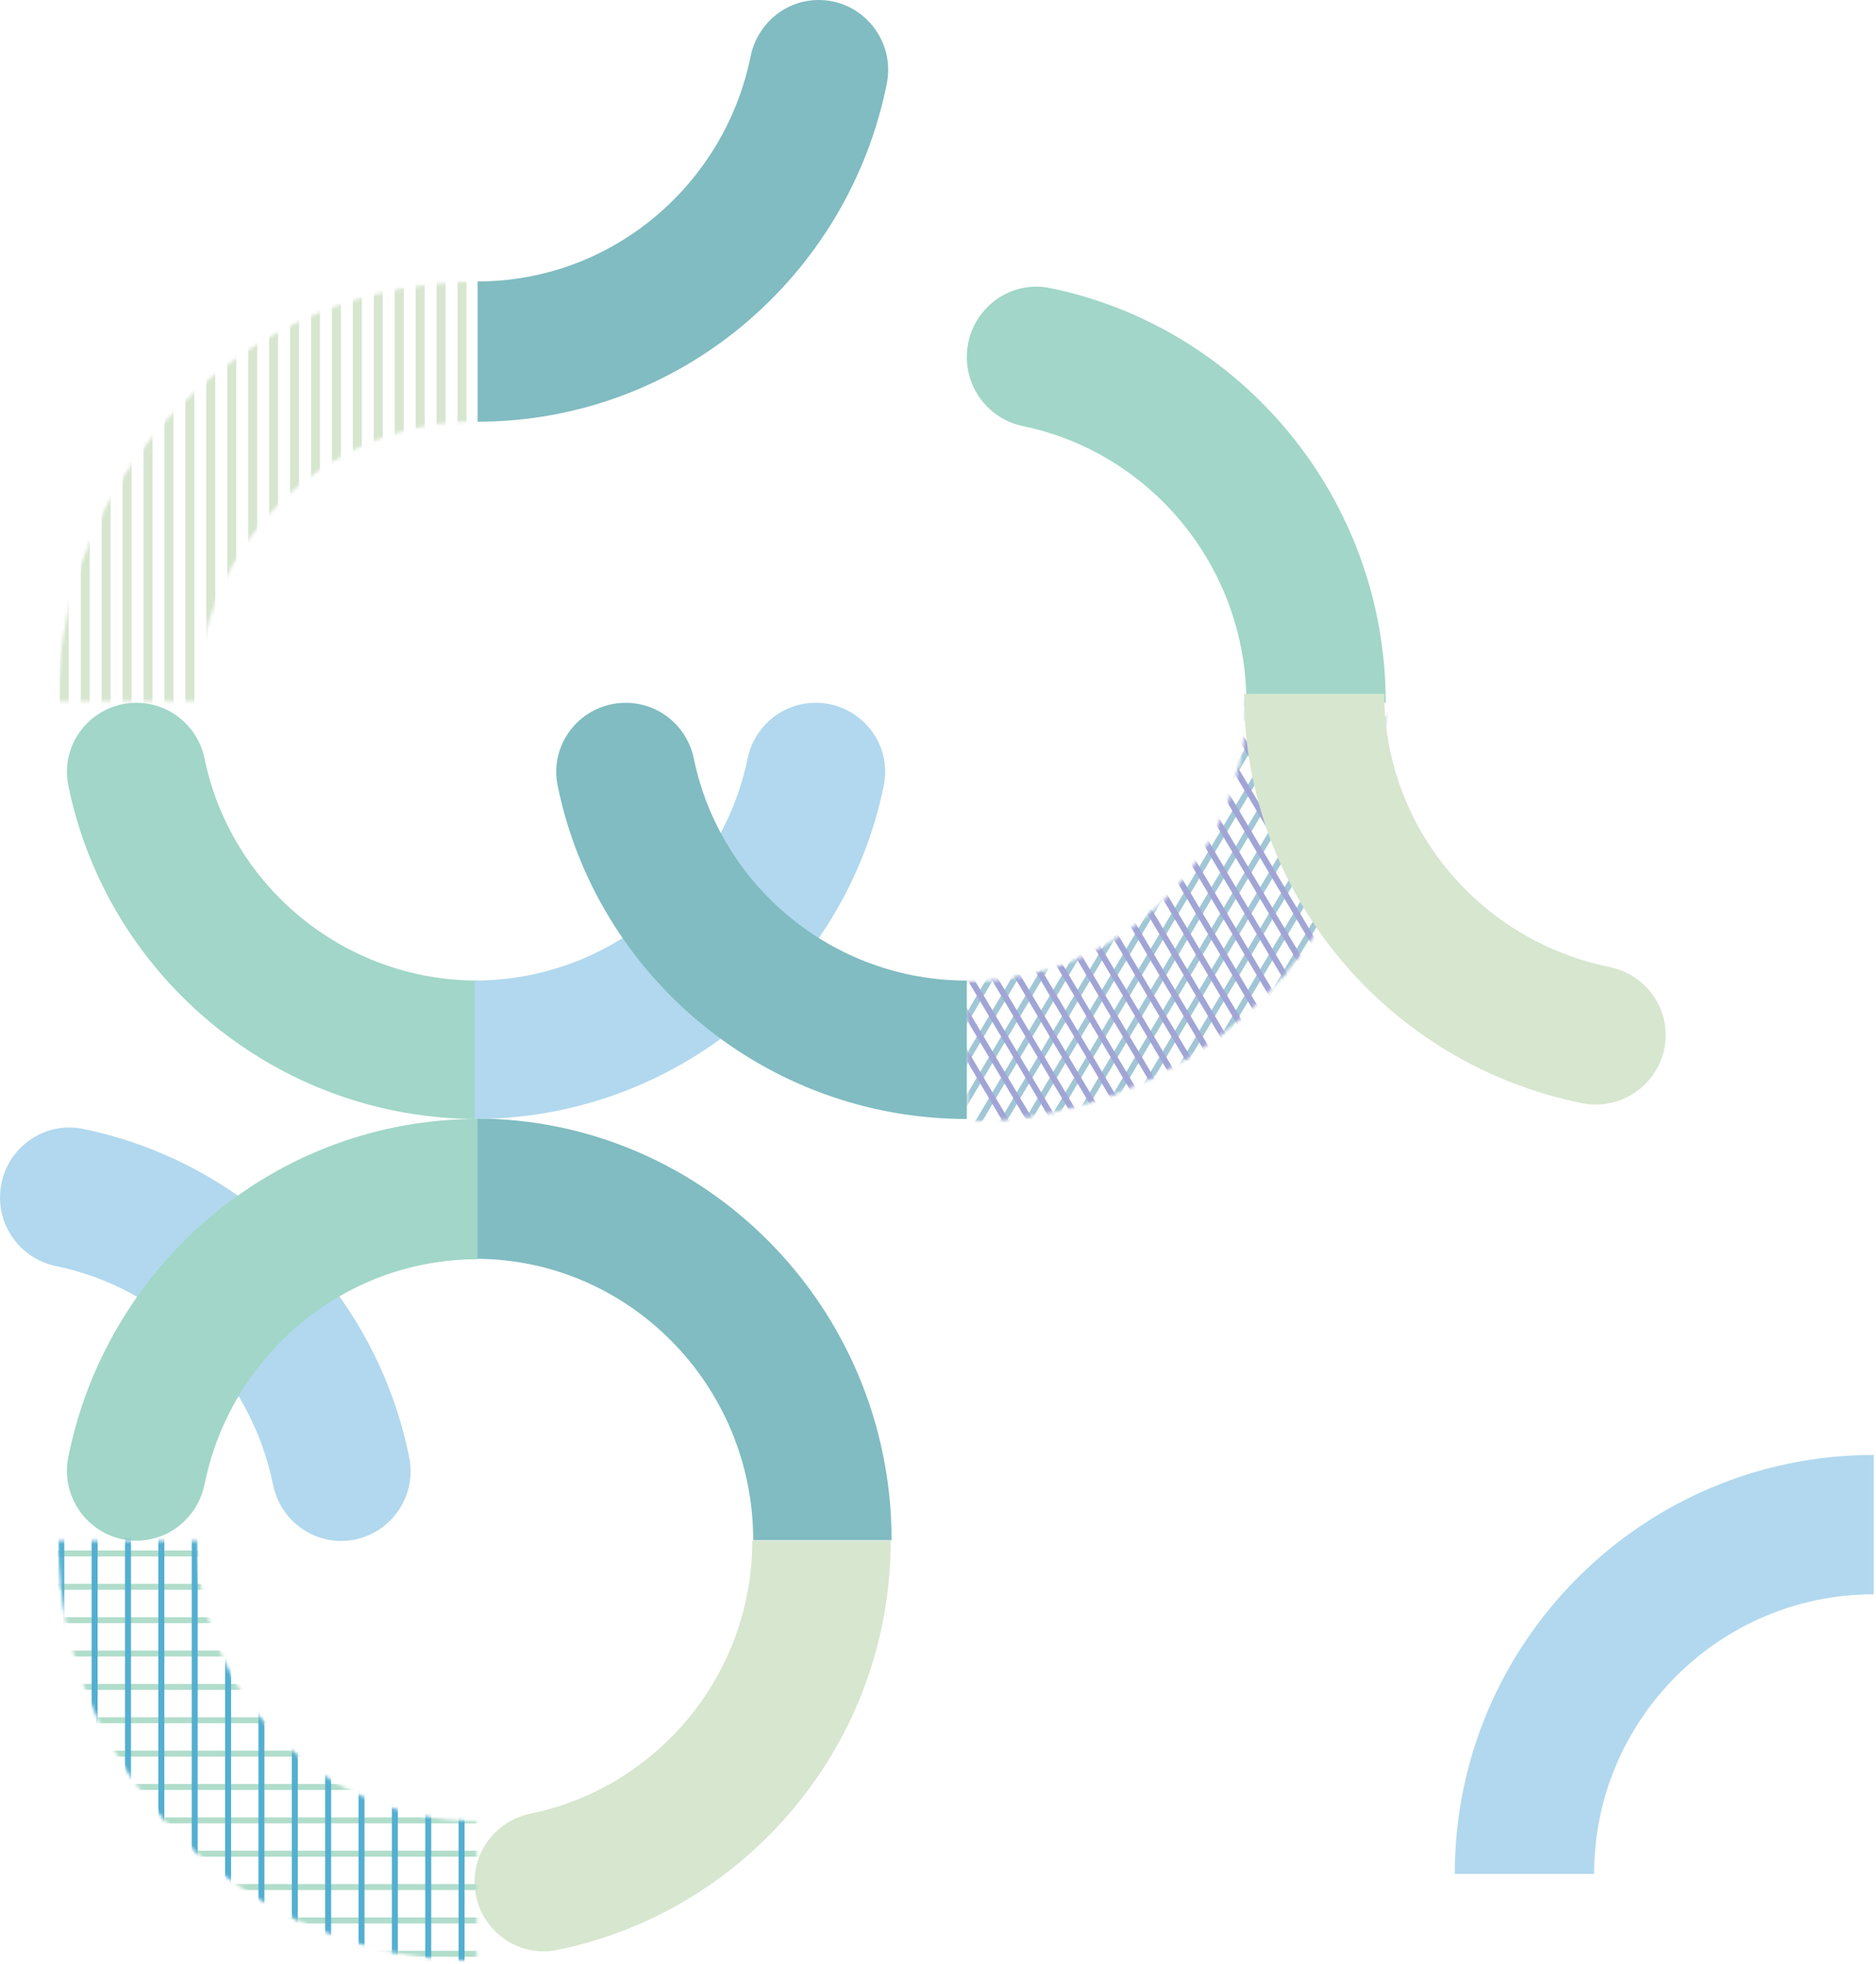 <svg width="579" height="606" viewBox="0 0 579 606" fill="none" xmlns="http://www.w3.org/2000/svg">
<path d="M492.001 578.283H449C449 506.997 506.998 449 578.283 449V492C530.705 492 491.997 530.707 491.997 578.283H492.001Z" fill="#B1D8EE"/>
<g filter="url(#filter0_b_165_3281)">
<path d="M0.004 369.556V369.548C0.004 355.957 12.355 345.691 25.59 348.387C76.152 358.682 116.08 398.879 126.303 449.784C128.978 463.106 118.783 475.537 105.28 475.537C95.036 475.537 86.31 468.224 84.253 458.124C77.37 424.329 50.871 397.649 17.3 390.721C7.266 388.65 0 379.863 0 369.556H0.004Z" fill="#B1D8EE"/>
</g>
<path d="M146.755 388.469V345.186C217.569 345.186 275.183 403.565 275.183 475.32H232.467C232.467 427.431 194.015 388.469 146.75 388.469H146.755Z" fill="#80BCC1"/>
<g style="mix-blend-mode:darken">
<path d="M42.111 475.457C28.609 475.457 18.41 462.986 21.088 449.622C32.986 390.2 85.095 345.323 147.391 345.323V388.605C105.896 388.605 71.169 418.44 63.143 457.988C61.086 468.12 52.36 475.457 42.115 475.457H42.111Z" fill="#A1D6C8"/>
</g>
<path d="M232.184 475.456H274.901C274.901 537.746 230.618 589.855 171.978 601.759C158.783 604.437 146.468 594.239 146.468 580.735C146.468 570.493 153.71 561.764 163.712 559.707C202.738 551.678 232.18 516.952 232.18 475.456H232.184Z" fill="#D7E6CF"/>
<mask id="mask0_165_3281" style="mask-type:luminance" maskUnits="userSpaceOnUse" x="17" y="475" width="131" height="131">
<path d="M147.181 562.001V605.083C75.936 605.083 17.972 546.975 17.972 475.551H60.948C60.948 523.219 99.634 562.001 147.185 562.001H147.181Z" fill="white"/>
</mask>
<g mask="url(#mask0_165_3281)">
<path d="M-77.421 602.025L-77.421 603.871L238.797 603.871L238.797 602.025L-77.421 602.025Z" fill="#B1DDCB"/>
<path d="M-77.421 591.732L-77.421 593.578L238.797 593.578L238.797 591.732L-77.421 591.732Z" fill="#B1DDCB"/>
<path d="M-77.421 581.434L-77.421 583.28L238.797 583.28L238.797 581.434L-77.421 581.434Z" fill="#B1DDCB"/>
<path d="M-77.421 571.141L-77.421 572.987L238.797 572.987L238.797 571.141L-77.421 571.141Z" fill="#B1DDCB"/>
<path d="M-77.421 560.844L-77.421 562.689L238.797 562.689L238.797 560.844L-77.421 560.844Z" fill="#B1DDCB"/>
<path d="M-77.421 550.546L-77.421 552.392L238.797 552.392L238.797 550.546L-77.421 550.546Z" fill="#B1DDCB"/>
<path d="M-77.421 540.253L-77.421 542.099L238.797 542.099L238.797 540.253L-77.421 540.253Z" fill="#B1DDCB"/>
<path d="M-77.421 529.955L-77.421 531.801L238.797 531.801L238.797 529.955L-77.421 529.955Z" fill="#B1DDCB"/>
<path d="M-77.421 519.662L-77.421 521.508L238.797 521.508L238.797 519.662L-77.421 519.662Z" fill="#B1DDCB"/>
<path d="M-77.421 509.364L-77.421 511.21L238.797 511.21L238.797 509.364L-77.421 509.364Z" fill="#B1DDCB"/>
<path d="M-77.421 499.067L-77.421 500.913L238.797 500.913L238.797 499.067L-77.421 499.067Z" fill="#B1DDCB"/>
<path d="M-77.421 488.773L-77.421 490.619L238.797 490.619L238.797 488.773L-77.421 488.773Z" fill="#B1DDCB"/>
<path d="M-77.421 478.476L-77.421 480.322L238.797 480.322L238.797 478.476L-77.421 478.476Z" fill="#B1DDCB"/>
</g>
<mask id="mask1_165_3281" style="mask-type:luminance" maskUnits="userSpaceOnUse" x="17" y="475" width="131" height="131">
<path d="M147.181 562.001V605.083C75.936 605.083 17.972 546.975 17.972 475.551H60.948C60.948 523.219 99.634 562.001 147.185 562.001H147.181Z" fill="white"/>
</mask>
<g mask="url(#mask1_165_3281)">
<path d="M19.838 383.067H17.992V699.285H19.838V383.067Z" fill="#53AFD1"/>
<path d="M30.132 383.067H28.286V699.285H30.132V383.067Z" fill="#53AFD1"/>
<path d="M40.429 383.067H38.584V699.285H40.429V383.067Z" fill="#53AFD1"/>
<path d="M50.722 383.067H48.877V699.285H50.722V383.067Z" fill="#53AFD1"/>
<path d="M61.02 383.067H59.174V699.285H61.02V383.067Z" fill="#53AFD1"/>
<path d="M71.318 383.067H69.472V699.285H71.318V383.067Z" fill="#53AFD1"/>
<path d="M81.611 383.067H79.765V699.285H81.611V383.067Z" fill="#53AFD1"/>
<path d="M91.908 383.067H90.062V699.285H91.908V383.067Z" fill="#53AFD1"/>
<path d="M102.202 383.067H100.356V699.285H102.202V383.067Z" fill="#53AFD1"/>
<path d="M112.499 383.067H110.653V699.285H112.499V383.067Z" fill="#53AFD1"/>
<path d="M122.797 383.067H120.951V699.285H122.797V383.067Z" fill="#53AFD1"/>
<path d="M133.09 383.067H131.244V699.285H133.09V383.067Z" fill="#53AFD1"/>
<path d="M143.387 383.067H141.542V699.285H143.387V383.067Z" fill="#53AFD1"/>
</g>
<mask id="mask2_165_3281" style="mask-type:luminance" maskUnits="userSpaceOnUse" x="17" y="86" width="131" height="131">
<path d="M60.944 216.492H17.967C17.967 145.068 75.932 86.96 147.177 86.96V130.042C99.625 130.042 60.94 168.824 60.94 216.492H60.944Z" fill="white"/>
</mask>
<g mask="url(#mask2_165_3281)">
<path d="M21.228 -6.383H18.459V309.834H21.228V-6.383Z" fill="#D7E6CF"/>
<path d="M27.689 -6.383H24.92V309.834H27.689V-6.383Z" fill="#D7E6CF"/>
<path d="M34.149 -6.383H31.38V309.834H34.149V-6.383Z" fill="#D7E6CF"/>
<path d="M40.61 -6.383H37.841V309.834H40.61V-6.383Z" fill="#D7E6CF"/>
<path d="M47.071 -6.383H44.302V309.834H47.071V-6.383Z" fill="#D7E6CF"/>
<path d="M53.532 -6.383H50.763V309.834H53.532V-6.383Z" fill="#D7E6CF"/>
<path d="M59.992 -6.383H57.223V309.834H59.992V-6.383Z" fill="#D7E6CF"/>
<path d="M66.453 -6.383H63.684V309.834H66.453V-6.383Z" fill="#D7E6CF"/>
<path d="M72.914 -6.383H70.145V309.834H72.914V-6.383Z" fill="#D7E6CF"/>
<path d="M79.374 -6.383H76.606V309.834H79.374V-6.383Z" fill="#D7E6CF"/>
<path d="M85.835 -6.383H83.066V309.834H85.835V-6.383Z" fill="#D7E6CF"/>
<path d="M92.296 -6.383H89.527V309.834H92.296V-6.383Z" fill="#D7E6CF"/>
<path d="M98.757 -6.383H95.988V309.834H98.757V-6.383Z" fill="#D7E6CF"/>
<path d="M105.217 -6.383H102.448V309.834H105.217V-6.383Z" fill="#D7E6CF"/>
<path d="M111.678 -6.383H108.909V309.834H111.678V-6.383Z" fill="#D7E6CF"/>
<path d="M118.139 -6.383H115.37V309.834H118.139V-6.383Z" fill="#D7E6CF"/>
<path d="M124.599 -6.383H121.831V309.834H124.599V-6.383Z" fill="#D7E6CF"/>
<path d="M131.06 -6.383H128.291V309.834H131.06V-6.383Z" fill="#D7E6CF"/>
<path d="M137.521 -6.383H134.752V309.834H137.521V-6.383Z" fill="#D7E6CF"/>
<path d="M143.981 -6.383H141.212V309.834H143.981V-6.383Z" fill="#D7E6CF"/>
</g>
<path d="M147.395 130.134V86.851C188.89 86.851 223.617 57.016 231.643 17.468C233.7 7.336 242.426 0 252.671 0C266.173 0 276.372 12.471 273.694 25.835C261.796 85.256 209.687 130.134 147.391 130.134H147.395Z" fill="#80BCC1"/>
<path d="M147.391 345.323C85.099 345.323 32.985 301.036 21.087 242.387C18.413 229.198 28.608 216.89 42.111 216.89C52.355 216.89 61.081 224.13 63.138 234.13C71.164 273.161 105.892 302.606 147.387 302.606V345.323H147.391Z" fill="#A1D6C8"/>
<path d="M272.775 242.387C260.876 301.032 208.766 345.323 146.468 345.323V302.606C187.964 302.606 222.692 273.161 230.719 234.13C232.776 224.13 241.503 216.89 251.747 216.89C265.25 216.89 275.449 229.198 272.771 242.387H272.775Z" fill="#B1D8EE"/>
<mask id="mask3_165_3281" style="mask-type:luminance" maskUnits="userSpaceOnUse" x="298" y="216" width="130" height="131">
<path d="M384.687 216.491H427.663C427.663 287.915 369.698 346.023 298.454 346.023V302.941C346.005 302.941 384.691 264.159 384.691 216.491H384.687Z" fill="white"/>
</mask>
<g mask="url(#mask3_165_3281)">
<path d="M391.443 108.579L389.856 107.637L228.504 379.591L230.091 380.533L391.443 108.579Z" fill="#A1C6D6"/>
<path d="M397 111.875L395.412 110.934L234.06 382.888L235.647 383.83L397 111.875Z" fill="#A1C6D6"/>
<path d="M402.556 115.172L400.969 114.23L239.616 386.184L241.204 387.126L402.556 115.172Z" fill="#A1C6D6"/>
<path d="M408.112 118.469L406.525 117.527L245.173 389.481L246.76 390.423L408.112 118.469Z" fill="#A1C6D6"/>
<path d="M413.669 121.765L412.081 120.823L250.729 392.778L252.316 393.719L413.669 121.765Z" fill="#A1C6D6"/>
<path d="M419.225 125.062L417.638 124.12L256.285 396.074L257.873 397.016L419.225 125.062Z" fill="#A1C6D6"/>
<path d="M424.781 128.359L423.194 127.417L261.842 399.371L263.429 400.313L424.781 128.359Z" fill="#A1C6D6"/>
<path d="M430.338 131.655L428.75 130.713L267.398 402.667L268.985 403.609L430.338 131.655Z" fill="#A1C6D6"/>
<path d="M435.894 134.952L434.307 134.01L272.954 405.964L274.542 406.906L435.894 134.952Z" fill="#A1C6D6"/>
<path d="M441.451 138.249L439.863 137.307L278.511 409.261L280.098 410.203L441.451 138.249Z" fill="#A1C6D6"/>
<path d="M447.007 141.545L445.419 140.603L284.067 412.557L285.655 413.499L447.007 141.545Z" fill="#A1C6D6"/>
<path d="M452.563 144.842L450.976 143.9L289.623 415.854L291.211 416.796L452.563 144.842Z" fill="#A1C6D6"/>
<path d="M458.119 148.138L456.532 147.196L295.179 419.15L296.767 420.092L458.119 148.138Z" fill="#A1C6D6"/>
<path d="M463.676 151.435L462.088 150.493L300.736 422.447L302.324 423.389L463.676 151.435Z" fill="#A1C6D6"/>
<path d="M469.232 154.731L467.645 153.79L306.292 425.744L307.88 426.686L469.232 154.731Z" fill="#A1C6D6"/>
<path d="M474.519 158.482L472.932 157.54L311.579 429.494L313.167 430.436L474.519 158.482Z" fill="#A1C6D6"/>
<path d="M480.345 161.325L478.757 160.383L317.405 432.337L318.993 433.279L480.345 161.325Z" fill="#A1C6D6"/>
<path d="M485.901 164.622L484.314 163.68L322.962 435.634L324.549 436.576L485.901 164.622Z" fill="#A1C6D6"/>
<path d="M491.458 167.918L489.87 166.976L328.518 438.93L330.105 439.872L491.458 167.918Z" fill="#A1C6D6"/>
<path d="M497.014 171.215L495.426 170.273L334.074 442.227L335.661 443.169L497.014 171.215Z" fill="#A1C6D6"/>
<path d="M502.57 174.511L500.983 173.569L339.631 445.523L341.218 446.465L502.57 174.511Z" fill="#A1C6D6"/>
<path d="M508.127 177.808L506.539 176.866L345.187 448.82L346.774 449.762L508.127 177.808Z" fill="#A1C6D6"/>
<path d="M513.683 181.104L512.095 180.163L350.743 452.117L352.33 453.059L513.683 181.104Z" fill="#A1C6D6"/>
<path d="M519.239 184.401L517.652 183.459L356.3 455.413L357.887 456.355L519.239 184.401Z" fill="#A1C6D6"/>
<path d="M524.796 187.698L523.208 186.756L361.856 458.71L363.443 459.652L524.796 187.698Z" fill="#A1C6D6"/>
</g>
<mask id="mask4_165_3281" style="mask-type:luminance" maskUnits="userSpaceOnUse" x="298" y="216" width="130" height="131">
<path d="M384.687 216.491H427.663C427.663 287.915 369.698 346.023 298.454 346.023V302.941C346.005 302.941 384.691 264.159 384.691 216.491H384.687Z" fill="white"/>
</mask>
<g mask="url(#mask4_165_3281)">
<path d="M343.397 99.349L344.984 98.407L506.337 370.362L504.749 371.303L343.397 99.349Z" fill="#A1A5D6"/>
<path d="M337.841 102.646L339.428 101.704L500.781 373.658L499.193 374.6L337.841 102.646Z" fill="#A1A5D6"/>
<path d="M332.284 105.943L333.872 105.001L495.224 376.955L493.636 377.897L332.284 105.943Z" fill="#A1A5D6"/>
<path d="M326.728 109.239L328.315 108.297L489.668 380.251L488.08 381.193L326.728 109.239Z" fill="#A1A5D6"/>
<path d="M321.171 112.536L322.759 111.594L484.111 383.548L482.524 384.49L321.171 112.536Z" fill="#A1A5D6"/>
<path d="M315.615 115.833L317.202 114.891L478.554 386.845L476.967 387.787L315.615 115.833Z" fill="#A1A5D6"/>
<path d="M310.058 119.129L311.646 118.187L472.998 390.141L471.411 391.083L310.058 119.129Z" fill="#A1A5D6"/>
<path d="M304.502 122.426L306.09 121.484L467.442 393.438L465.855 394.38L304.502 122.426Z" fill="#A1A5D6"/>
<path d="M298.946 125.722L300.534 124.781L461.886 396.735L460.298 397.677L298.946 125.722Z" fill="#A1A5D6"/>
<path d="M293.39 129.019L294.977 128.077L456.329 400.031L454.742 400.973L293.39 129.019Z" fill="#A1A5D6"/>
<path d="M287.833 132.316L289.421 131.374L450.773 403.328L449.186 404.27L287.833 132.316Z" fill="#A1A5D6"/>
<path d="M282.277 135.612L283.864 134.67L445.217 406.624L443.629 407.566L282.277 135.612Z" fill="#A1A5D6"/>
<path d="M276.721 138.909L278.308 137.967L439.66 409.921L438.073 410.863L276.721 138.909Z" fill="#A1A5D6"/>
<path d="M271.164 142.205L272.751 141.263L434.104 413.218L432.516 414.159L271.164 142.205Z" fill="#A1A5D6"/>
<path d="M265.608 145.502L267.195 144.56L428.548 416.514L426.96 417.456L265.608 145.502Z" fill="#A1A5D6"/>
<path d="M260.321 149.252L261.908 148.311L423.261 420.265L421.673 421.207L260.321 149.252Z" fill="#A1A5D6"/>
<path d="M254.495 152.095L256.083 151.153L417.435 423.107L415.848 424.049L254.495 152.095Z" fill="#A1A5D6"/>
<path d="M248.939 155.392L250.526 154.45L411.879 426.404L410.291 427.346L248.939 155.392Z" fill="#A1A5D6"/>
<path d="M243.383 158.688L244.97 157.747L406.323 429.701L404.735 430.643L243.383 158.688Z" fill="#A1A5D6"/>
<path d="M237.826 161.985L239.414 161.043L400.766 432.997L399.178 433.939L237.826 161.985Z" fill="#A1A5D6"/>
<path d="M232.269 165.282L233.857 164.34L395.209 436.294L393.622 437.236L232.269 165.282Z" fill="#A1A5D6"/>
<path d="M226.713 168.578L228.301 167.636L389.653 439.591L388.066 440.532L226.713 168.578Z" fill="#A1A5D6"/>
<path d="M221.157 171.875L222.745 170.933L384.097 442.887L382.509 443.829L221.157 171.875Z" fill="#A1A5D6"/>
<path d="M215.6 175.172L217.188 174.23L378.54 446.184L376.953 447.126L215.6 175.172Z" fill="#A1A5D6"/>
<path d="M210.044 178.468L211.632 177.526L372.984 449.48L371.397 450.422L210.044 178.468Z" fill="#A1A5D6"/>
</g>
<g style="mix-blend-mode:darken">
<path d="M298.402 345.323C236.11 345.323 183.996 301.036 172.098 242.387C169.424 229.198 179.619 216.89 193.121 216.89C203.365 216.89 212.091 224.13 214.148 234.13C222.175 273.161 256.902 302.606 298.397 302.606V345.323H298.402Z" fill="#80BCC1"/>
</g>
<path d="M324.078 88.892C383.107 100.956 427.685 153.764 427.685 216.89H384.684C384.684 174.837 355.046 139.645 315.76 131.508C305.692 129.424 298.402 120.578 298.402 110.198C298.402 96.512 310.798 86.178 324.082 88.892H324.078Z" fill="#A1D6C8"/>
<g style="mix-blend-mode:darken">
<path d="M383.957 214.13L427.24 214.13C427.24 255.625 457.075 290.352 496.623 298.379C506.755 300.436 514.091 309.162 514.091 319.406C514.091 332.908 501.62 343.107 488.256 340.429C428.835 328.531 383.957 276.422 383.957 214.126L383.957 214.13Z" fill="#D7E6CF"/>
</g>
<defs>
<filter id="filter0_b_165_3281" x="-40" y="307.955" width="206.731" height="207.582" filterUnits="userSpaceOnUse" color-interpolation-filters="sRGB">
<feFlood flood-opacity="0" result="BackgroundImageFix"/>
<feGaussianBlur in="BackgroundImageFix" stdDeviation="20"/>
<feComposite in2="SourceAlpha" operator="in" result="effect1_backgroundBlur_165_3281"/>
<feBlend mode="normal" in="SourceGraphic" in2="effect1_backgroundBlur_165_3281" result="shape"/>
</filter>
</defs>
</svg>
